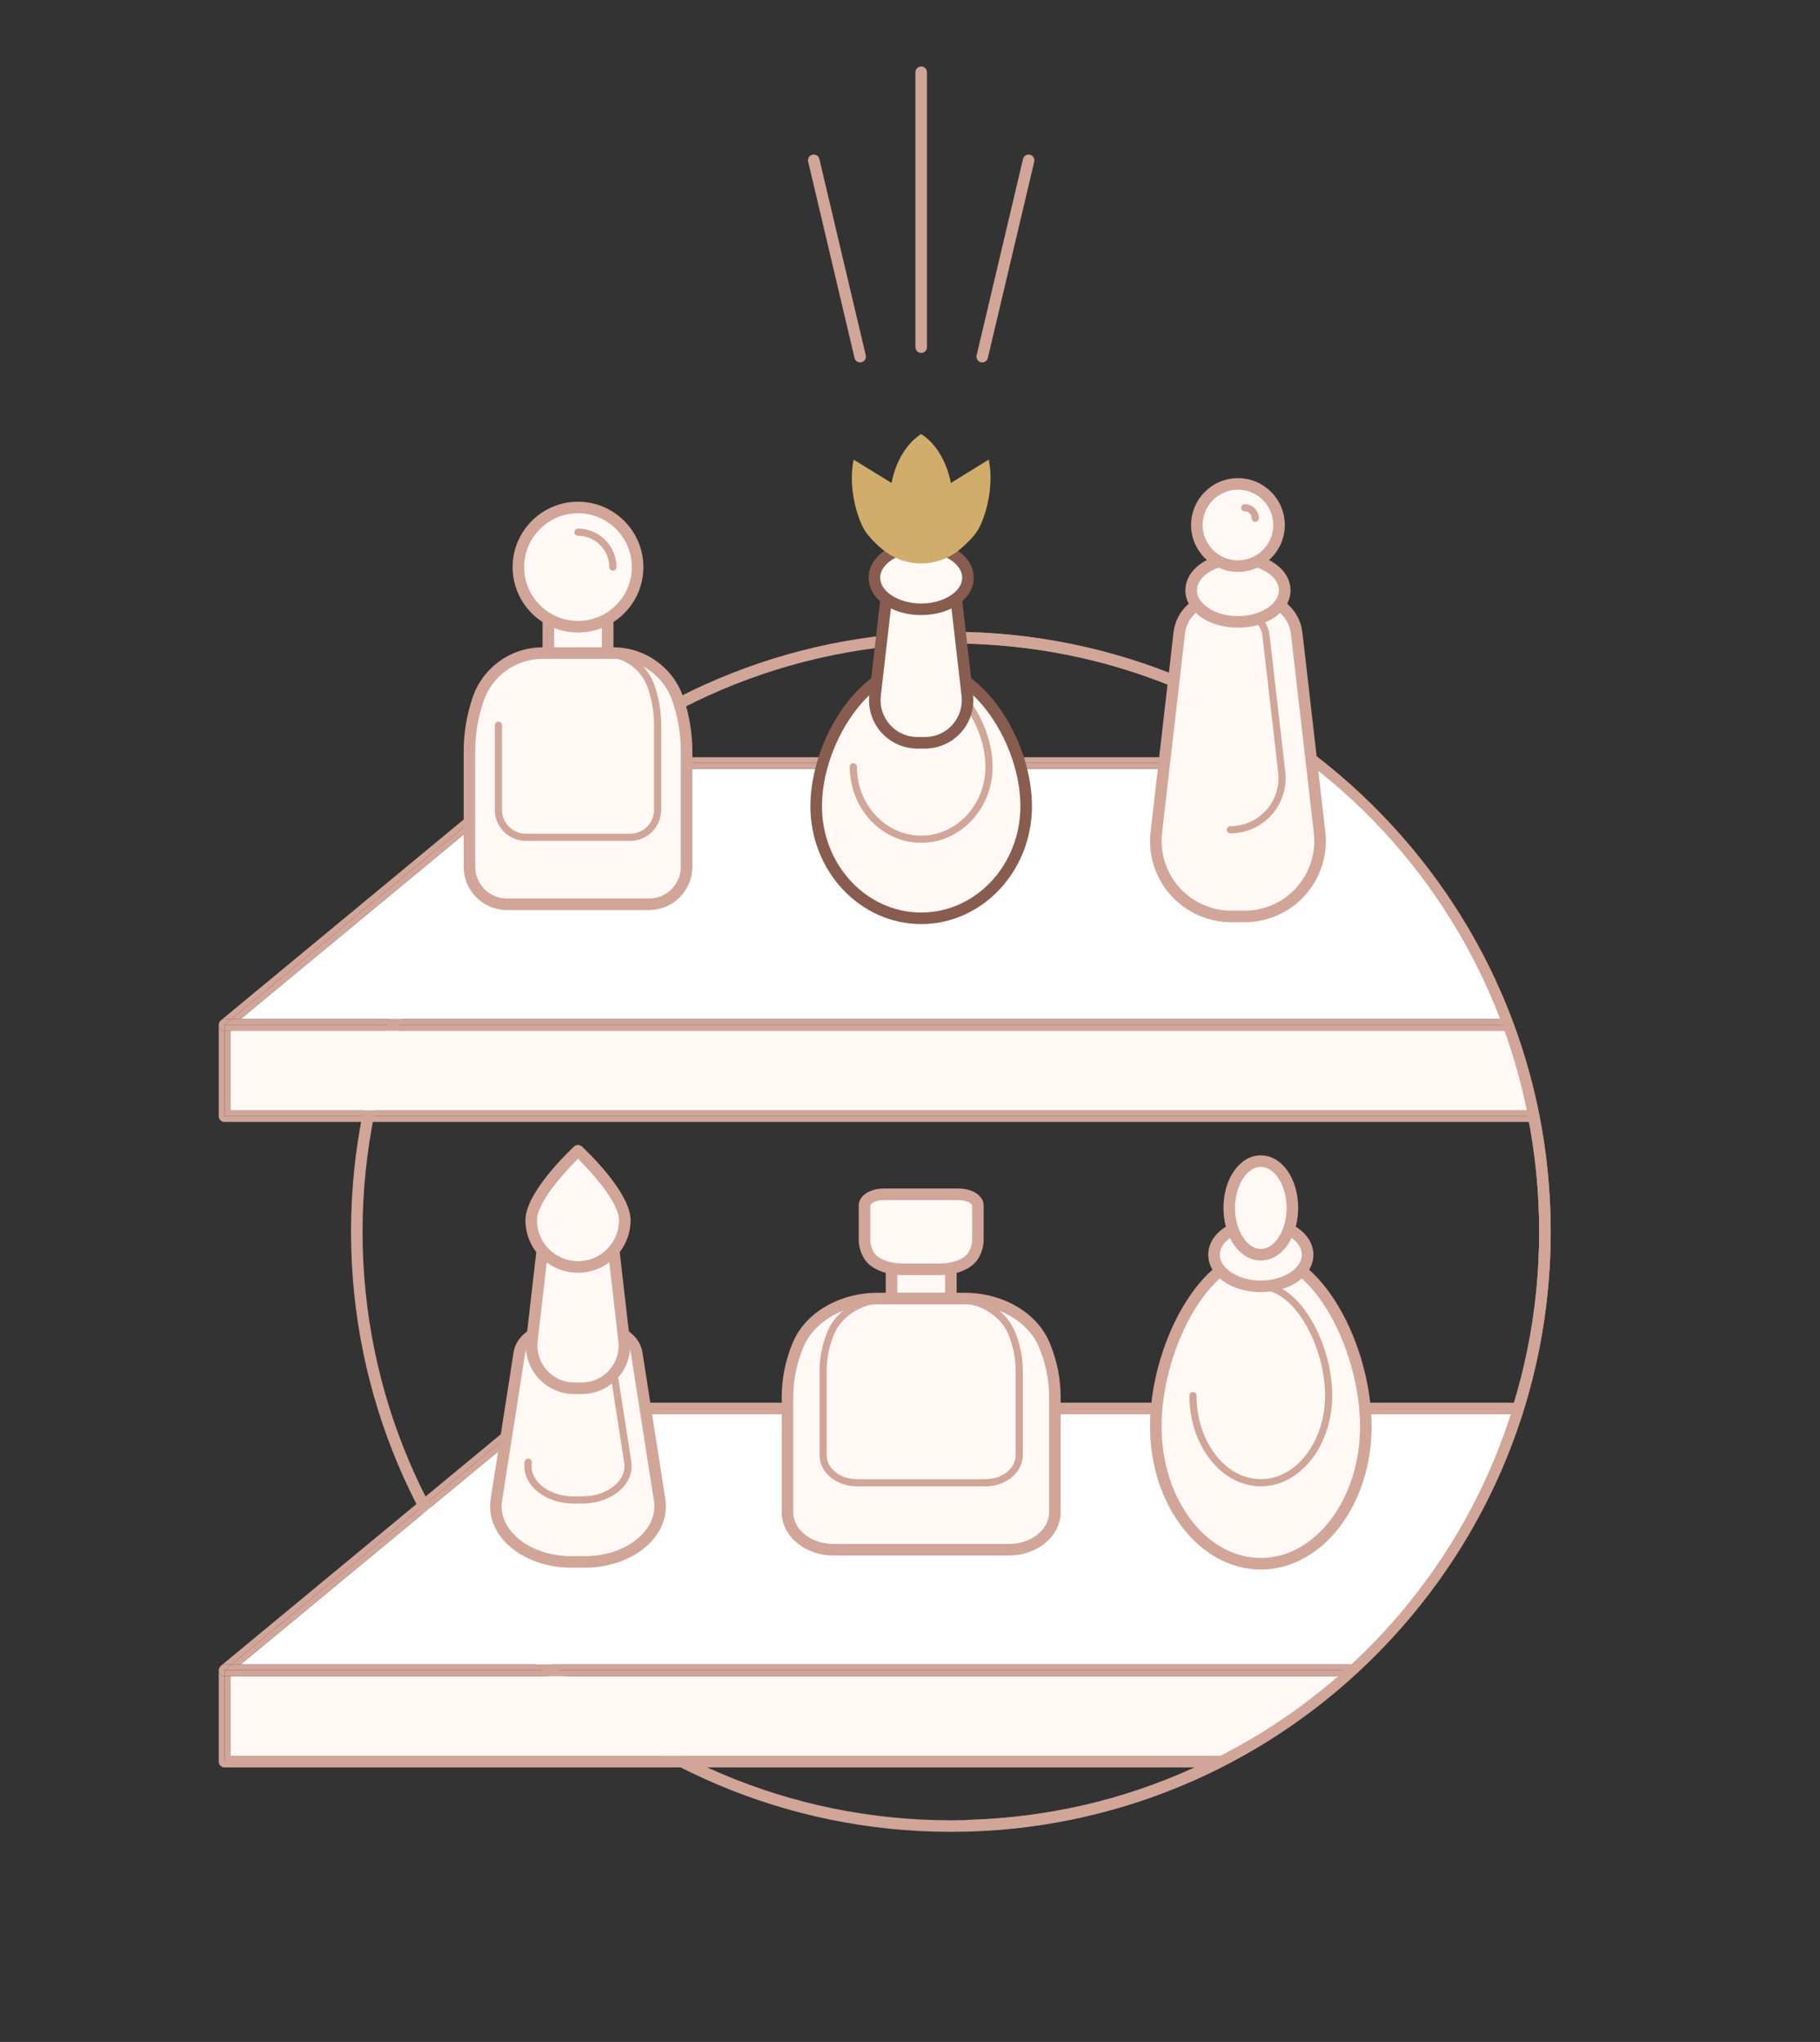 <svg version="1.1" xmlns="http://www.w3.org/2000/svg" xmlns:xlink="http://www.w3.org/1999/xlink" viewBox="0 0 255 286" width="255" height="286" xml:space="preserve">
<rect x="0" y="0" width="255" height="286" fill="#333333" stroke="none"/>
<style type="text/css">
<![CDATA[
.fill_1 {
fill: #D1A598;
}
.fill_2 {
fill: #FFF8F5;
}
.fill_3 {
fill: #885C4F;
}
.fill_4 {
fill: #D1AD6B;
}
.fill_white {
fill: white;
}
]]>
</style>
<defs>
	<g id="icon">
		<g>
			<path class="fill_1" d="M133.225,256.571c-46.341,0-84.043-37.702-84.043-84.043s37.702-84.043,84.043-84.043
				c46.342,0,84.044,37.702,84.044,84.043S179.566,256.571,133.225,256.571z M133.225,90.101c-45.45,0-82.426,36.977-82.426,82.427
				s36.976,82.427,82.426,82.427s82.427-36.977,82.427-82.427S178.675,90.101,133.225,90.101z"/>
		</g>
		<path class="fill_2" d="M32.264,155.528h182.131l-0.809-4.677c-0.593-2.202-1.255-4.375-2.02-6.501H32.264V155.528z"/>
		<path class="fill_1" d="M30.848,143.024c0.021-0.025,0.04-0.05,0.064-0.072C30.887,142.975,30.869,143,30.848,143.024z"/>
		<path class="fill_1" d="M214.395,156.336H31.455v-11.985c-0.341,0-0.644-0.214-0.76-0.535
			c-0.038-0.106-0.045-0.214-0.038-0.322c-0.001,0.017-0.01,0.031-0.01,0.049v12.793c0,0.446,0.362,0.808,0.809,0.808h182.939
			c0.229,0,0.434-0.098,0.581-0.251c-0.176-0.925-0.375-1.842-0.581-2.756V156.336z"/>
		<path class="fill_1" d="M30.701,143.272c0.011-0.031,0.025-0.061,0.04-0.09C30.726,143.211,30.713,143.24,30.701,143.272z"/>
		<path class="fill_1" d="M214.235,155.528H32.264v-11.177h-0.809c0,0,0,0,0,0v11.985h182.94v-2.199
			c-0.249-1.104-0.516-2.199-0.809-3.286L214.235,155.528z"/>
		<path class="fill_white" d="M185.347,107.678H76.095L33.7,142.735h177.241C205.624,128.882,196.716,116.82,185.347,107.678z"/>
		<path class="fill_1" d="M32.432,142.735l43.372-35.865H184.35c-0.353-0.275-0.714-0.539-1.071-0.808H75.804
			c-0.188,0-0.37,0.065-0.515,0.185L30.94,142.92c-0.011,0.01-0.018,0.023-0.029,0.033c0.144-0.132,0.333-0.218,0.544-0.218H32.432z"
			/>
		<path class="fill_1" d="M30.741,143.182c0.029-0.057,0.065-0.109,0.106-0.157C30.806,143.074,30.77,143.125,30.741,143.182z"
			/>
		<path class="fill_1" d="M30.656,143.494c0.005-0.078,0.02-0.152,0.045-0.222C30.675,143.344,30.661,143.418,30.656,143.494z"
			/>
		<path class="fill_1" d="M30.694,143.816c0.116,0.321,0.42,0.534,0.76,0.535v-0.808l0.978-0.808h-0.977
			c-0.211,0-0.4,0.085-0.544,0.218c-0.024,0.022-0.043,0.047-0.064,0.072c-0.041,0.048-0.077,0.1-0.106,0.157
			c-0.015,0.029-0.029,0.059-0.04,0.09c-0.025,0.07-0.04,0.145-0.045,0.222C30.65,143.602,30.656,143.71,30.694,143.816z"/>
		<path class="fill_1" d="M32.264,144.351h179.303c-0.098-0.272-0.212-0.537-0.313-0.808H31.455v0.808c0,0,0,0,0,0H32.264z"/>
		<path class="fill_1" d="M76.095,107.678h109.252c-0.333-0.268-0.659-0.545-0.997-0.808H75.804l-43.372,35.865H33.7
			L76.095,107.678z"/>
		<path class="fill_1" d="M210.941,142.735H33.7h-1.268l-0.978,0.808h179.799C211.153,143.272,211.045,143.004,210.941,142.735
			z"/>
		<path class="fill_2" d="M32.264,245.932h140.143c5.792-3.096,11.172-6.853,16.043-11.177H32.264V245.932z"/>
		<path class="fill_1" d="M30.848,233.429c0.021-0.025,0.04-0.05,0.064-0.072C30.887,233.379,30.869,233.404,30.848,233.429z"
			/>
		<path class="fill_1" d="M30.701,233.676c0.011-0.031,0.025-0.061,0.04-0.09C30.726,233.616,30.713,233.644,30.701,233.676z"
			/>
		<path class="fill_1" d="M31.455,246.74v-11.985c-0.341,0-0.644-0.214-0.76-0.534c-0.038-0.106-0.045-0.215-0.038-0.323
			c-0.001,0.017-0.01,0.031-0.01,0.049v12.793c0,0.446,0.362,0.808,0.809,0.808H169.22c0.56-0.269,1.127-0.527,1.68-0.808H31.455z"/>
		<path class="fill_1" d="M32.264,245.932v-11.177h-0.809c0,0,0,0,0,0v11.985H170.9c0.509-0.259,1.004-0.539,1.507-0.808
			H32.264z"/>
		<path class="fill_white" d="M212.44,198.082H76.095L33.7,233.139h156.545C200.359,223.627,208.077,211.61,212.44,198.082z"/>
		<path class="fill_1" d="M32.432,233.139l43.372-35.865h136.904c0.084-0.269,0.166-0.538,0.247-0.808H75.804
			c-0.188,0-0.37,0.065-0.515,0.186L30.94,233.324c-0.011,0.01-0.018,0.023-0.029,0.033c0.144-0.132,0.333-0.218,0.544-0.218H32.432z"
			/>
		<path class="fill_1" d="M30.741,233.586c0.029-0.057,0.065-0.109,0.106-0.157C30.806,233.478,30.77,233.529,30.741,233.586z"
			/>
		<path class="fill_1" d="M30.656,233.898c0.005-0.077,0.02-0.152,0.045-0.222C30.675,233.748,30.661,233.822,30.656,233.898z"
			/>
		<path class="fill_1" d="M30.694,234.221c0.116,0.32,0.42,0.534,0.76,0.534v-0.808l0.977-0.808h-0.977
			c-0.211,0-0.4,0.085-0.544,0.218c-0.024,0.022-0.043,0.047-0.064,0.072c-0.041,0.048-0.077,0.1-0.106,0.157
			c-0.015,0.03-0.029,0.059-0.04,0.09c-0.025,0.07-0.04,0.145-0.045,0.222C30.65,234.006,30.656,234.115,30.694,234.221z"/>
		<path class="fill_1" d="M32.264,234.755H188.45c0.303-0.269,0.608-0.535,0.906-0.808H31.455v0.808c0,0,0,0,0,0H32.264z"/>
		<path class="fill_1" d="M76.095,198.082H212.44c0.087-0.27,0.184-0.536,0.269-0.808H75.804l-43.372,35.865H33.7
			L76.095,198.082z"/>
		<path class="fill_1" d="M190.245,233.139H33.7h-1.268l-0.977,0.808h157.902C189.652,233.677,189.953,233.413,190.245,233.139
			z"/>
		<g>
			<path class="fill_1" d="M135.623,256.51c-0.437,0-0.796-0.347-0.808-0.785c-0.013-0.446,0.339-0.818,0.785-0.831
				c44.889-1.273,80.051-37.453,80.051-82.366s-35.162-81.093-80.051-82.367c-0.446-0.012-0.798-0.384-0.785-0.831
				c0.012-0.446,0.392-0.807,0.83-0.785c21.938,0.623,42.464,9.633,57.797,25.371c15.364,15.772,23.826,36.587,23.826,58.611
				s-8.462,42.839-23.826,58.61c-15.333,15.739-35.858,24.749-57.797,25.371C135.638,256.51,135.63,256.51,135.623,256.51z"/>
		</g>
		<g>
			<path class="fill_1" d="M129.067,49.431c-0.446,0-0.809-0.362-0.809-0.808v-38.5c0-0.446,0.362-0.808,0.809-0.808
				s0.809,0.362,0.809,0.808v38.5C129.876,49.069,129.514,49.431,129.067,49.431z"/>
		</g>
		<g>
			<path class="fill_1" d="M137.621,50.765c-0.062,0-0.124-0.007-0.187-0.022c-0.435-0.103-0.704-0.538-0.601-0.973l6.5-27.5
				c0.103-0.434,0.536-0.704,0.972-0.601c0.435,0.103,0.704,0.538,0.601,0.973l-6.5,27.5
				C138.318,50.514,137.987,50.765,137.621,50.765z"/>
		</g>
		<g>
			<path class="fill_1" d="M120.514,50.765c-0.366,0-0.697-0.251-0.785-0.623l-6.5-27.5c-0.104-0.435,0.166-0.87,0.601-0.973
				c0.433-0.104,0.869,0.167,0.972,0.601l6.5,27.5c0.104,0.435-0.166,0.87-0.601,0.973C120.638,50.758,120.575,50.765,120.514,50.765z
				"/>
		</g>
		<g>
			<rect x="76.826" y="86.359" class="fill_2" width="8.315" height="5.117"/>
			<path class="fill_1" d="M85.142,92.284h-8.315c-0.446,0-0.809-0.362-0.809-0.808v-5.117c0-0.446,0.362-0.808,0.809-0.808
				h8.315c0.446,0,0.809,0.362,0.809,0.808v5.117C85.95,91.923,85.588,92.284,85.142,92.284z M77.635,90.668h6.698v-3.501h-6.698
				V90.668z"/>
		</g>
		<g>
			<path class="fill_2" d="M85.951,91.476h-9.934c-4.083,0-7.713,2.598-9.03,6.463l0,0c-0.803,2.356-1.212,4.828-1.212,7.317
				v16.159c0,2.895,2.347,5.242,5.242,5.242h19.936c2.895,0,5.242-2.347,5.242-5.242v-16.159c0-2.489-0.41-4.961-1.212-7.317l0,0
				C93.664,94.075,90.034,91.476,85.951,91.476z"/>
			<path class="fill_1" d="M90.952,127.465H71.016c-3.336,0-6.05-2.714-6.05-6.05v-16.159c0-2.584,0.423-5.133,1.256-7.578
				c1.429-4.193,5.365-7.011,9.795-7.011h9.935c4.43,0,8.366,2.817,9.795,7.011c0.833,2.444,1.256,4.994,1.256,7.578v16.159
				C97.002,124.752,94.288,127.465,90.952,127.465z M76.017,92.284c-3.737,0-7.06,2.377-8.266,5.916
				c-0.775,2.276-1.168,4.65-1.168,7.056v16.159c0,2.445,1.988,4.434,4.433,4.434h19.937c2.444,0,4.433-1.989,4.433-4.434v-16.159
				c0-2.406-0.393-4.78-1.168-7.056c-1.206-3.539-4.528-5.916-8.266-5.916H76.017z"/>
		</g>
		<g>
			<path class="fill_1" d="M88.293,117.774H73.675c-2.396,0-4.344-1.948-4.344-4.343v-11.85c0-0.276,0.224-0.5,0.5-0.5
				s0.5,0.224,0.5,0.5v11.85c0,1.843,1.5,3.343,3.344,3.343h14.618c1.844,0,3.344-1.5,3.344-3.343v-11.85
				c0-1.772-0.29-3.523-0.862-5.204c-0.896-2.632-3.368-4.401-6.148-4.401h-7.284c-0.276,0-0.5-0.224-0.5-0.5s0.224-0.5,0.5-0.5h7.284
				c3.209,0,6.061,2.041,7.096,5.079c0.607,1.785,0.915,3.644,0.915,5.526v11.85C92.637,115.825,90.688,117.774,88.293,117.774z"/>
		</g>
		<g>
			<circle class="fill_2" cx="80.984" cy="79.43" r="8.351"/>
			<path class="fill_1" d="M80.984,88.589c-5.051,0-9.16-4.108-9.16-9.159s4.109-9.159,9.16-9.159
				c5.05,0,9.159,4.109,9.159,9.159S86.034,88.589,80.984,88.589z M80.984,71.887c-4.159,0-7.543,3.384-7.543,7.543
				c0,4.159,3.384,7.542,7.543,7.542s7.542-3.384,7.542-7.542C88.526,75.271,85.144,71.887,80.984,71.887z"/>
		</g>
		<g>
			<path class="fill_1" d="M85.87,79.93c-0.276,0-0.5-0.224-0.5-0.5c0-2.418-1.968-4.386-4.386-4.386
				c-0.276,0-0.5-0.224-0.5-0.5s0.224-0.5,0.5-0.5c2.97,0,5.386,2.416,5.386,5.386C86.37,79.706,86.146,79.93,85.87,79.93z"/>
		</g>
		<g>
			<path class="fill_2" d="M174.388,128.363h-1.879c-6.315,0-11.22-5.502-10.498-11.776l3.214-27.926
				c0.314-2.73,2.625-4.79,5.373-4.79h5.701c2.748,0,5.058,2.06,5.373,4.79l3.214,27.926
				C185.609,122.861,180.703,128.363,174.388,128.363z"/>
			<path class="fill_1" d="M174.389,129.171h-1.879c-3.24,0-6.336-1.387-8.492-3.806c-2.155-2.418-3.18-5.651-2.809-8.87
				l3.214-27.926c0.361-3.139,3.017-5.505,6.176-5.505h5.701c3.159,0,5.813,2.367,6.175,5.505l3.215,27.926
				c0.37,3.219-0.654,6.452-2.811,8.871C180.723,127.784,177.628,129.171,174.389,129.171z M170.599,84.68
				c-2.338,0-4.303,1.751-4.57,4.074l-3.214,27.926c-0.318,2.762,0.561,5.535,2.41,7.61c1.85,2.075,4.505,3.265,7.285,3.265h1.879
				c2.779,0,5.435-1.19,7.284-3.265c1.85-2.075,2.729-4.849,2.411-7.611l-3.215-27.926c-0.268-2.322-2.232-4.074-4.569-4.074H170.599z
				"/>
		</g>
		<g>
			<path class="fill_1" d="M172.386,116.721c-0.276,0-0.5-0.224-0.5-0.5s0.224-0.5,0.5-0.5c1.921,0,3.756-0.822,5.034-2.256
				c1.279-1.434,1.886-3.351,1.666-5.26l-2.203-19.145c-0.187-1.62-1.557-2.841-3.187-2.841h-3.908c-0.276,0-0.5-0.224-0.5-0.5
				s0.224-0.5,0.5-0.5h3.908c2.138,0,3.936,1.602,4.181,3.727l2.203,19.145c0.252,2.191-0.445,4.393-1.913,6.039
				C176.699,115.777,174.592,116.721,172.386,116.721z"/>
		</g>
		<g>
			<ellipse class="fill_2" cx="173.449" cy="82.681" rx="6.556" ry="4.424"/>
			<path class="fill_1" d="M173.449,87.914c-4.13,0-7.365-2.298-7.365-5.232s3.235-5.232,7.365-5.232s7.365,2.298,7.365,5.232
				S177.579,87.914,173.449,87.914z M173.449,79.065c-3.116,0-5.748,1.656-5.748,3.616s2.632,3.616,5.748,3.616
				s5.748-1.656,5.748-3.616S176.565,79.065,173.449,79.065z"/>
		</g>
		<g>
			<circle class="fill_2" cx="173.449" cy="73.534" r="5.757"/>
			<path class="fill_1" d="M173.449,80.099c-3.62,0-6.565-2.945-6.565-6.565s2.945-6.565,6.565-6.565s6.565,2.945,6.565,6.565
				S177.069,80.099,173.449,80.099z M173.449,68.585c-2.729,0-4.948,2.22-4.948,4.949s2.22,4.949,4.948,4.949s4.948-2.22,4.948-4.949
				S176.178,68.585,173.449,68.585z"/>
		</g>
		<g>
			<path class="fill_1" d="M175.865,73.082c-0.276,0-0.5-0.224-0.5-0.5c0-0.532-0.433-0.964-0.964-0.964
				c-0.276,0-0.5-0.224-0.5-0.5s0.224-0.5,0.5-0.5c1.083,0,1.964,0.881,1.964,1.964C176.365,72.859,176.142,73.082,175.865,73.082z"/>
		</g>
		<g>
			<path class="fill_2" d="M143.779,112.918c0-8.672-6.587-19.665-14.712-19.665s-14.712,10.993-14.712,19.665
				s6.587,15.702,14.712,15.702S143.779,121.59,143.779,112.918z"/>
			<path class="fill_3" d="M129.067,129.428c-8.558,0-15.521-7.406-15.521-16.51c0-9.273,6.924-20.474,15.521-20.474
				s15.521,11.2,15.521,20.474C144.588,122.022,137.625,129.428,129.067,129.428z M129.067,94.061
				c-7.488,0-13.903,10.369-13.903,18.857c0,8.212,6.236,14.894,13.903,14.894s13.903-6.681,13.903-14.894
				C142.971,104.43,136.556,94.061,129.067,94.061z"/>
		</g>
		<g>
			<path class="fill_1" d="M129.067,118.044c-5.518,0-10.007-4.776-10.007-10.646c0-0.276,0.224-0.5,0.5-0.5s0.5,0.224,0.5,0.5
				c0,5.319,4.04,9.646,9.007,9.646c4.966,0,9.006-4.327,9.006-9.646c0-5.495-4.155-12.207-9.006-12.207c-0.276,0-0.5-0.224-0.5-0.5
				s0.224-0.5,0.5-0.5c5.543,0,10.006,7.225,10.006,13.207C139.073,113.268,134.585,118.044,129.067,118.044z"/>
		</g>
		<g>
			<path class="fill_2" d="M129.598,104.042h-1.061c-3.567,0-6.338-3.108-5.93-6.652l1.816-15.774
				c0.177-1.542,1.483-2.705,3.035-2.705h3.22c1.552,0,2.857,1.164,3.035,2.705l1.816,15.774
				C135.935,100.934,133.165,104.042,129.598,104.042z"/>
			<path class="fill_3" d="M129.598,104.85h-1.062c-1.931,0-3.774-0.827-5.059-2.268c-1.285-1.441-1.895-3.367-1.674-5.284
				l1.815-15.774c0.225-1.951,1.875-3.421,3.838-3.421h3.22c1.963,0,3.613,1.471,3.838,3.421l1.815,15.774
				c0.221,1.917-0.389,3.844-1.673,5.284C133.372,104.024,131.528,104.85,129.598,104.85z M127.457,79.719
				c-1.142,0-2.102,0.855-2.232,1.99l-1.815,15.773c-0.168,1.46,0.297,2.927,1.274,4.024c0.979,1.098,2.383,1.727,3.853,1.727h1.062
				c1.47,0,2.874-0.629,3.853-1.727s1.442-2.564,1.274-4.024l-1.815-15.774c-0.131-1.134-1.091-1.99-2.232-1.99H127.457z"/>
		</g>
		<g>
			<ellipse class="fill_2" cx="129.067" cy="80.915" rx="6.556" ry="4.424"/>
			<path class="fill_3" d="M129.067,86.148c-4.13,0-7.365-2.298-7.365-5.232s3.235-5.232,7.365-5.232
				c4.129,0,7.364,2.298,7.364,5.232S133.196,86.148,129.067,86.148z M129.067,77.299c-3.116,0-5.748,1.656-5.748,3.616
				s2.632,3.616,5.748,3.616c3.115,0,5.747-1.656,5.747-3.616S132.183,77.299,129.067,77.299z"/>
		</g>
		<g>
			<path class="fill_4" d="M138.637,64.997l-0.1-0.625l-0.539,0.332c-0.455,0.28-2.647,1.63-4.773,2.939
				c-0.579-2.897-1.97-5.332-3.916-6.69l-0.242-0.169l-0.242,0.169c-1.946,1.358-3.337,3.793-3.916,6.69
				c-2.126-1.309-4.318-2.659-4.773-2.939l-0.539-0.332l-0.1,0.625c-0.428,2.686,0.107,6.125,1.362,8.762
				c0.503,1.058,1.565,2.163,2.763,3.169c3.15,2.647,7.74,2.647,10.891,0c1.198-1.007,2.259-2.112,2.763-3.169
				C138.53,71.121,139.065,67.682,138.637,64.997z"/>
		</g>
		<g>
			<g>
				<rect x="124.909" y="176.763" class="fill_2" width="8.315" height="5.117"/>
				<path class="fill_1" d="M133.225,182.689h-8.315c-0.446,0-0.809-0.362-0.809-0.808v-5.117c0-0.446,0.362-0.808,0.809-0.808
					h8.315c0.446,0,0.809,0.362,0.809,0.808v5.117C134.033,182.327,133.671,182.689,133.225,182.689z M125.718,181.072h6.698v-3.501
					h-6.698V181.072z"/>
			</g>
			<g>
				<path class="fill_2" d="M135.184,181.88H122.95c-5.029,0-9.5,2.598-11.121,6.463v0c-0.989,2.356-1.493,4.828-1.493,7.317
					v16.159c0,2.895,2.89,5.242,6.455,5.242h24.553c3.565,0,6.455-2.347,6.455-5.242V195.66c0-2.489-0.504-4.961-1.493-7.317v0
					C144.684,184.479,140.213,181.88,135.184,181.88z"/>
				<path class="fill_1" d="M141.344,217.869h-24.553c-4.006,0-7.265-2.714-7.265-6.05V195.66c0-2.601,0.524-5.168,1.557-7.629
					c1.747-4.163,6.516-6.959,11.866-6.959h12.235c5.352,0,10.12,2.796,11.866,6.958c1.032,2.461,1.557,5.028,1.557,7.629v16.159
					C148.607,215.155,145.349,217.869,141.344,217.869z M122.949,182.689c-4.708,0-8.878,2.398-10.376,5.968
					c-0.949,2.262-1.43,4.619-1.43,7.004v16.159c0,2.445,2.533,4.434,5.647,4.434h24.553c3.113,0,5.646-1.989,5.646-4.434V195.66
					c0-2.385-0.48-4.742-1.43-7.004c-1.497-3.569-5.667-5.968-10.376-5.968H122.949z"/>
			</g>
			<g>
				<path class="fill_2" d="M126.474,177.781h5.186c2.132,0,4.027-0.776,4.714-1.93l0,0c0.419-0.704,0.633-1.442,0.633-2.185
					v-4.826c0-0.865-1.225-1.565-2.736-1.565h-10.408c-1.511,0-2.736,0.701-2.736,1.565v4.826c0,0.743,0.214,1.482,0.633,2.185h0
					C122.447,177.005,124.342,177.781,126.474,177.781z"/>
				<path class="fill_1" d="M131.66,178.59h-5.187c-2.444,0-4.566-0.913-5.408-2.325c-0.495-0.832-0.747-1.707-0.747-2.599
					v-4.826c0-1.353,1.524-2.374,3.545-2.374h10.408c2.021,0,3.545,1.021,3.545,2.374v4.826c0,0.892-0.252,1.767-0.747,2.599
					C136.228,177.677,134.104,178.59,131.66,178.59z M123.863,168.083c-1.253,0-1.928,0.538-1.928,0.757v4.826
					c0,0.597,0.174,1.193,0.519,1.771c0.539,0.904,2.191,1.536,4.02,1.536h5.187c1.828,0,3.481-0.631,4.021-1.536
					c0.345-0.578,0.519-1.174,0.519-1.771v-4.826c0-0.22-0.675-0.757-1.928-0.757H123.863z"/>
			</g>
			<g>
				<path class="fill_1" d="M138.069,208.178h-18.004c-2.887,0-5.234-1.949-5.234-4.344v-11.849
					c0-1.895,0.382-3.765,1.134-5.559c1.267-3.018,4.729-5.046,8.616-5.046h8.972c3.887,0,7.35,2.028,8.616,5.046
					c0.752,1.793,1.134,3.664,1.134,5.559v11.849C143.303,206.229,140.955,208.178,138.069,208.178z M124.581,182.381
					c-3.489,0-6.581,1.781-7.694,4.433c-0.7,1.67-1.056,3.41-1.056,5.172v11.849c0,1.844,1.899,3.344,4.234,3.344h18.004
					c2.334,0,4.233-1.5,4.233-3.344v-11.849c0-1.762-0.355-3.501-1.056-5.172c-1.113-2.651-4.205-4.433-7.694-4.433H124.581z"/>
			</g>
		</g>
		<g>
			<path class="fill_2" d="M191.365,199.809c0-10.612-6.587-24.066-14.712-24.066c-8.125,0-14.712,13.453-14.712,24.066
				c0,10.612,6.587,19.216,14.712,19.216C184.778,219.024,191.365,210.421,191.365,199.809z"/>
			<path class="fill_1" d="M176.652,219.833c-8.558,0-15.521-8.982-15.521-20.024c0-11.266,6.924-24.874,15.521-24.874
				c8.598,0,15.521,13.607,15.521,24.874C192.174,210.85,185.211,219.833,176.652,219.833z M176.652,176.551
				c-7.488,0-13.903,12.788-13.903,23.257c0,10.15,6.236,18.408,13.903,18.408s13.904-8.258,13.904-18.408
				C190.557,189.34,184.141,176.551,176.652,176.551z"/>
		</g>
		<g>
			<ellipse class="fill_2" cx="176.653" cy="175.743" rx="6.556" ry="4.424"/>
			<path class="fill_1" d="M176.652,180.976c-4.129,0-7.364-2.298-7.364-5.232s3.235-5.232,7.364-5.232
				c4.13,0,7.365,2.298,7.365,5.232S180.782,180.976,176.652,180.976z M176.652,172.127c-3.115,0-5.747,1.656-5.747,3.616
				s2.632,3.616,5.747,3.616c3.116,0,5.748-1.656,5.748-3.616S179.769,172.127,176.652,172.127z"/>
		</g>
		<g>
			<ellipse class="fill_2" cx="176.653" cy="169.187" rx="4.424" ry="6.556"/>
			<path class="fill_1" d="M176.652,176.551c-2.934,0-5.232-3.235-5.232-7.365c0-4.129,2.299-7.364,5.232-7.364
				c2.935,0,5.233,3.235,5.233,7.364C181.886,173.317,179.587,176.551,176.652,176.551z M176.652,163.439
				c-1.96,0-3.615,2.632-3.615,5.748c0,3.116,1.655,5.749,3.615,5.749s3.616-2.632,3.616-5.749
				C180.269,166.071,178.612,163.439,176.652,163.439z"/>
		</g>
		<g>
			<g>
				<path class="fill_2" d="M81.923,218.767h-1.879c-6.315,0-11.22-4.056-10.498-8.68l3.214-20.584
					c0.314-2.012,2.625-3.53,5.373-3.53h5.701c2.748,0,5.058,1.519,5.373,3.53l3.214,20.584
					C93.144,214.711,88.238,218.767,81.923,218.767z"/>
				<path class="fill_1" d="M81.923,219.575h-1.878c-3.883,0-7.457-1.466-9.56-3.923c-1.432-1.673-2.05-3.694-1.738-5.689
					l3.215-20.583c0.376-2.403,3.029-4.214,6.172-4.214h5.7c3.143,0,5.796,1.812,6.172,4.214l3.215,20.584
					c0.312,1.996-0.307,4.016-1.738,5.689C89.38,218.109,85.806,219.575,81.923,219.575z M78.134,186.781
					c-2.315,0-4.325,1.251-4.574,2.848l-3.215,20.583c-0.241,1.544,0.232,3.062,1.369,4.39c1.8,2.102,4.914,3.357,8.331,3.357h1.878
					c3.417,0,6.531-1.255,8.331-3.357c1.137-1.328,1.61-2.846,1.369-4.39l-3.215-20.583c-0.249-1.596-2.259-2.847-4.574-2.847H78.134z
					"/>
			</g>
			<g>
				<path class="fill_1" d="M81.557,210.593h-1.146c-2.37,0-4.551-0.895-5.834-2.395c-0.875-1.022-1.252-2.256-1.062-3.475
					c0.043-0.273,0.3-0.458,0.571-0.417c0.272,0.043,0.46,0.298,0.417,0.571c-0.146,0.939,0.142,1.862,0.833,2.67
					c1.096,1.28,2.993,2.045,5.074,2.045h1.146c2.081,0,3.979-0.765,5.074-2.045c0.691-0.808,0.979-1.731,0.833-2.67l-1.96-12.552
					c-0.151-0.97-1.373-1.729-2.782-1.729h-3.476c-0.276,0-0.5-0.224-0.5-0.5s0.224-0.5,0.5-0.5h3.476c1.92,0,3.541,1.107,3.771,2.575
					l1.96,12.552c0.19,1.219-0.187,2.453-1.062,3.475C86.107,209.698,83.927,210.593,81.557,210.593z"/>
			</g>
			<g>
				<path class="fill_2" d="M81.514,194.446h-1.061c-3.567,0-6.338-3.108-5.93-6.652l1.816-15.774
					c0.177-1.542,1.483-2.705,3.035-2.705h3.22c1.552,0,2.857,1.164,3.035,2.705l1.816,15.774
					C87.852,191.338,85.082,194.446,81.514,194.446z"/>
				<path class="fill_1" d="M81.515,195.254h-1.062c-1.931,0-3.774-0.827-5.059-2.268c-1.285-1.441-1.895-3.367-1.674-5.285
					l1.815-15.774c0.225-1.95,1.875-3.421,3.838-3.421h3.22c1.963,0,3.613,1.471,3.838,3.42l1.815,15.774
					c0.221,1.917-0.389,3.844-1.674,5.285C85.289,194.427,83.445,195.254,81.515,195.254z M79.374,170.123
					c-1.142,0-2.102,0.855-2.232,1.99l-1.815,15.773c-0.168,1.46,0.297,2.927,1.274,4.024c0.979,1.098,2.383,1.727,3.853,1.727h1.062
					c1.47,0,2.874-0.629,3.853-1.727c0.978-1.097,1.442-2.564,1.274-4.024l-1.815-15.774c-0.131-1.134-1.091-1.989-2.232-1.989H79.374
					z"/>
			</g>
			<g>
				<path class="fill_2" d="M87.54,170.899c0,3.621-2.935,6.556-6.556,6.556s-6.556-2.935-6.556-6.556s6.556-9.724,6.556-9.724
					S87.54,167.278,87.54,170.899z"/>
				<path class="fill_1" d="M80.983,178.263c-4.061,0-7.364-3.304-7.364-7.364c0-3.861,6.116-9.666,6.813-10.315
					c0.311-0.289,0.791-0.289,1.102,0c0.697,0.649,6.814,6.454,6.814,10.315C88.349,174.959,85.044,178.263,80.983,178.263z
					M80.983,162.296c-2.001,1.974-5.747,6.171-5.747,8.603c0,3.169,2.578,5.748,5.747,5.748c3.17,0,5.748-2.579,5.748-5.748
					C86.731,168.464,82.985,164.269,80.983,162.296z"/>
			</g>
		</g>
		<g>
			<path class="fill_1" d="M176.652,208.178c-5.518,0-10.006-5.704-10.006-12.714c0-0.276,0.224-0.5,0.5-0.5s0.5,0.224,0.5,0.5
				c0,6.459,4.04,11.714,9.006,11.714c4.967,0,9.007-5.255,9.007-11.714c0-6.661-4.156-14.796-9.007-14.796
				c-0.276,0-0.5-0.224-0.5-0.5s0.224-0.5,0.5-0.5c5.543,0,10.007,8.642,10.007,15.796
				C186.659,202.474,182.17,208.178,176.652,208.178z"/>
		</g>
	</g>
</defs>
<use xlink:href="#icon" href="#icon"/>
</svg>
